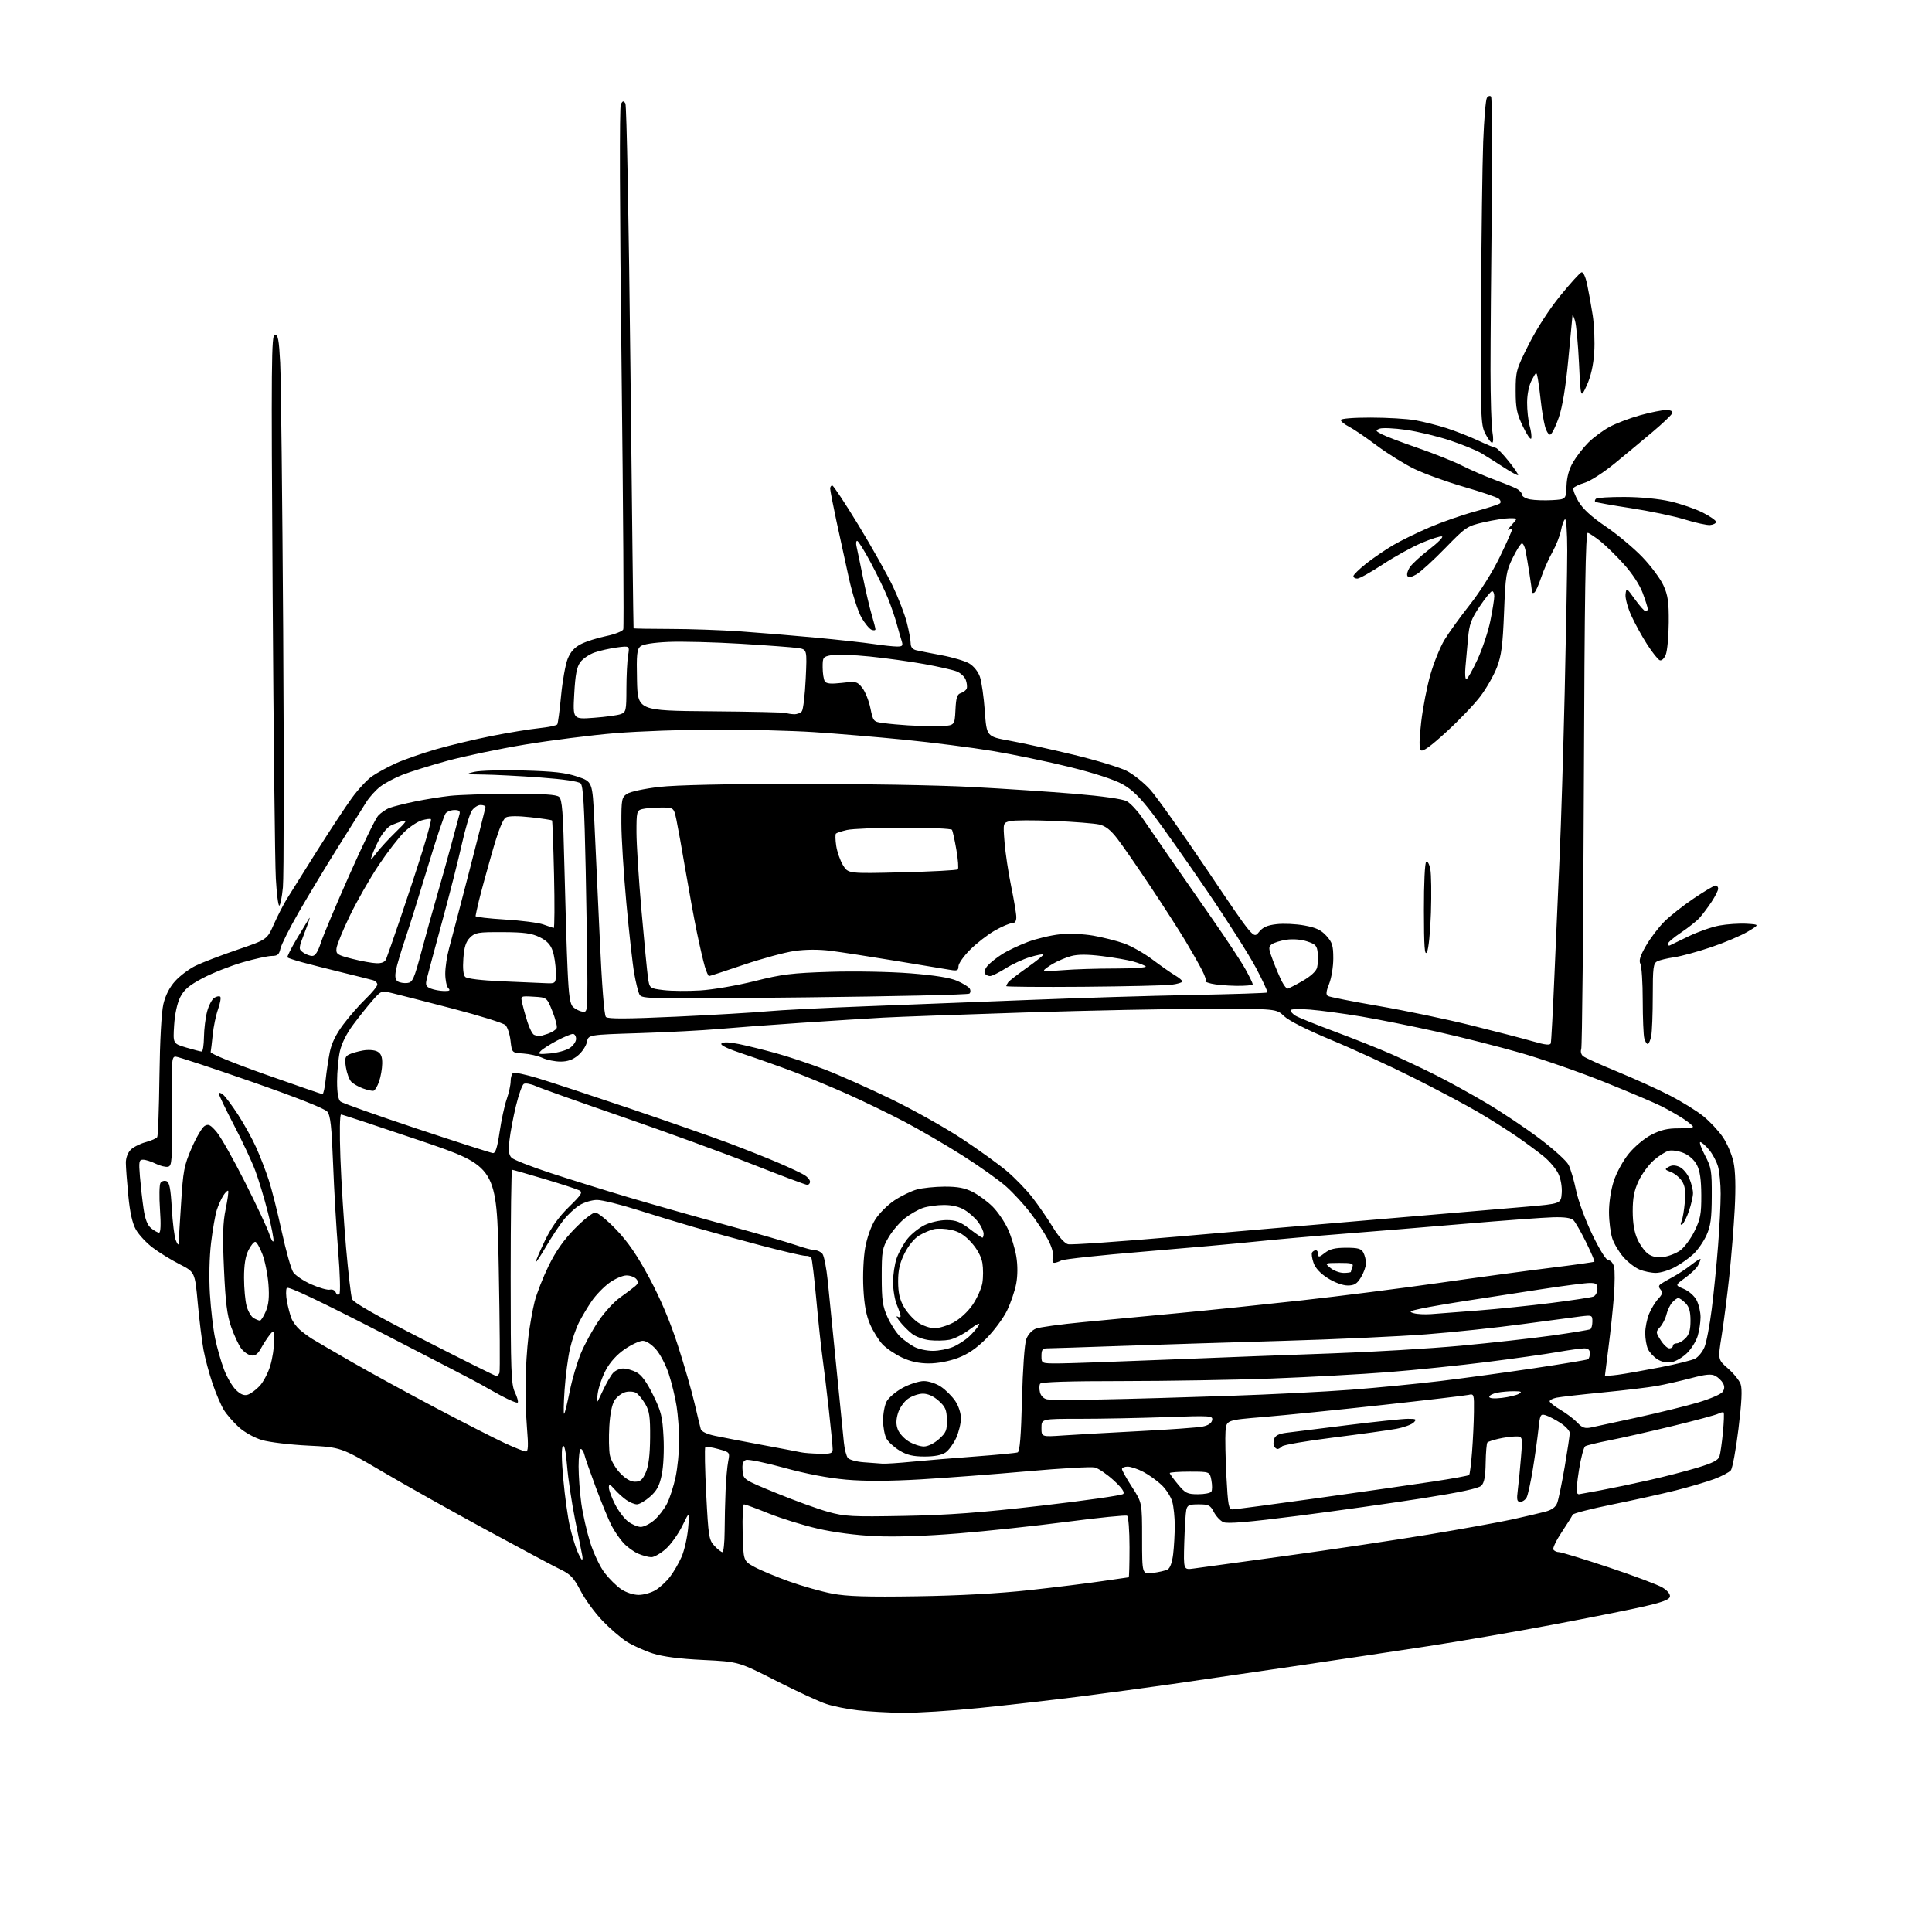 <?xml version="1.0" encoding="UTF-8" standalone="no"?>
<svg 
  version="1.1" 
  xmlns="http://www.w3.org/2000/svg" 
  xmlns:xlink="http://www.w3.org/1999/xlink" 
  xmlns:svg="http://www.w3.org/2000/svg"
  xmlns:rdf="http://www.w3.org/1999/02/22-rdf-syntax-ns#"
  xmlns:cc="http://creativecommons.org/ns#"
  xmlns:dc="http://purl.org/dc/elements/1.1/"
  viewBox="0 0 768 768"
  width="768"
  height="768"
>
<style>svg {background-color: white; }</style>"
<path stroke="none" fill="black" fill-rule="evenodd" d="M358.75,680.87C353.11,680.80 345.13,680.35 341.02,679.87C336.91,679.40 331.28,678.28 328.52,677.38C325.76,676.49 316.76,672.33 308.53,668.15C293.56,660.54 293.56,660.54 279.53,659.86C270.09,659.41 263.54,658.56 259.50,657.27C256.20,656.22 251.55,654.12 249.16,652.61C246.78,651.10 242.39,647.31 239.40,644.18C236.41,641.06 232.53,635.73 230.78,632.35C228.15,627.29 226.77,625.80 223.04,624.01C220.54,622.81 207.25,615.72 193.50,608.25C179.75,600.79 161.07,590.32 152.00,584.98C135.50,575.29 135.50,575.29 122.45,574.65C115.28,574.30 107.04,573.31 104.14,572.45C101.13,571.56 97.20,569.37 94.96,567.35C92.81,565.40 90.12,562.31 88.99,560.48C87.86,558.65 85.84,553.93 84.49,549.98C83.15,546.03 81.54,540.04 80.91,536.65C80.28,533.27 79.25,524.91 78.62,518.08C77.49,505.66 77.49,505.66 71.34,502.52C67.96,500.80 63.16,497.84 60.67,495.94C58.17,494.05 55.20,490.85 54.05,488.83C52.62,486.32 51.66,482.06 51.01,475.33C50.48,469.92 50.04,464.04 50.03,462.25C50.01,460.33 50.80,458.20 51.95,457.05C53.02,455.98 55.70,454.62 57.91,454.03C60.11,453.43 62.18,452.52 62.50,452.00C62.82,451.48 63.22,440.58 63.38,427.78C63.57,413.59 64.18,402.40 64.95,399.13C65.78,395.63 67.40,392.45 69.64,389.98C71.52,387.90 75.18,385.15 77.78,383.88C80.38,382.62 87.82,379.76 94.33,377.54C106.16,373.50 106.16,373.50 108.83,367.49C110.30,364.18 112.60,359.68 113.94,357.49C115.29,355.29 120.64,346.75 125.85,338.50C131.05,330.25 137.35,320.69 139.85,317.25C142.34,313.82 145.98,309.90 147.94,308.55C149.90,307.20 154.12,304.90 157.32,303.44C160.52,301.99 167.72,299.47 173.32,297.85C178.92,296.24 188.90,293.85 195.50,292.55C202.10,291.24 210.54,289.86 214.26,289.47C217.98,289.08 221.26,288.40 221.53,287.95C221.81,287.50 222.49,282.36 223.04,276.52C223.60,270.69 224.77,264.12 225.65,261.92C226.77,259.12 228.36,257.35 230.93,256.04C232.95,255.00 237.45,253.57 240.92,252.86C244.39,252.14 247.47,250.93 247.76,250.18C248.05,249.42 247.74,202.51 247.08,145.93C246.33,82.41 246.22,42.43 246.79,41.40C247.56,40.03 247.88,39.98 248.60,41.12C249.09,41.88 249.98,89.07 250.60,146.00C251.21,202.93 251.77,249.61 251.85,249.75C251.93,249.89 258.41,250.00 266.25,250.01C274.09,250.01 286.80,250.46 294.50,251.00C302.20,251.54 315.70,252.66 324.50,253.49C333.30,254.32 343.55,255.45 347.27,256.00C350.99,256.55 355.18,257.00 356.59,257.00C358.78,257.00 359.03,256.68 358.42,254.75C358.02,253.51 357.14,250.47 356.47,248.00C355.80,245.53 354.26,241.03 353.05,238.00C351.84,234.97 348.76,228.56 346.19,223.75C343.63,218.94 341.17,215.00 340.74,215.00C340.31,215.00 340.20,216.01 340.49,217.25C340.78,218.49 341.92,223.97 343.02,229.43C344.12,234.89 345.70,241.61 346.51,244.36C347.33,247.11 348.00,249.72 348.00,250.15C348.00,250.58 347.31,250.67 346.47,250.35C345.63,250.03 343.84,247.87 342.48,245.55C341.12,243.23 338.86,236.20 337.47,229.92C336.07,223.64 333.82,213.32 332.47,207.00C331.12,200.68 330.01,194.94 330.01,194.25C330.00,193.56 330.38,193.00 330.84,193.00C331.30,193.00 336.01,200.12 341.30,208.82C346.59,217.52 352.73,228.44 354.93,233.07C357.14,237.71 359.63,244.18 360.47,247.46C361.31,250.74 362.00,254.44 362.00,255.69C362.00,257.22 362.73,258.13 364.25,258.49C365.49,258.78 370.04,259.67 374.36,260.48C378.69,261.29 383.59,262.75 385.26,263.72C387.05,264.77 388.80,266.95 389.53,269.05C390.20,271.00 391.08,277.14 391.48,282.69C392.20,292.78 392.20,292.78 401.35,294.44C406.38,295.35 417.79,297.86 426.71,300.01C435.62,302.16 445.12,305.04 447.82,306.41C450.51,307.77 454.78,311.18 457.29,313.98C459.81,316.78 470.06,331.25 480.07,346.13C498.27,373.19 498.27,373.19 500.39,370.57C501.98,368.58 503.72,367.80 507.50,367.37C510.25,367.05 515.20,367.28 518.50,367.89C523.10,368.72 525.14,369.68 527.25,372.00C529.60,374.60 530.00,375.89 530.00,381.00C530.00,384.28 529.26,388.81 528.35,391.08C527.13,394.13 527.01,395.39 527.87,395.92C528.51,396.31 537.58,398.11 548.02,399.90C558.46,401.69 574.99,405.14 584.75,407.57C594.51,409.99 605.56,412.86 609.30,413.94C614.32,415.39 616.19,415.59 616.46,414.70C616.66,414.04 617.31,401.80 617.92,387.50C618.52,373.20 619.45,351.82 619.99,340.00C620.53,328.18 621.43,298.98 621.99,275.12C622.54,251.27 623.00,225.93 623.00,218.82C623.00,211.55 622.61,206.12 622.11,206.43C621.63,206.73 620.92,208.67 620.54,210.74C620.16,212.81 618.61,216.75 617.08,219.50C615.55,222.25 613.52,226.86 612.57,229.74C611.62,232.62 610.43,235.23 609.92,235.55C609.42,235.86 609.00,235.75 608.99,235.31C608.99,234.86 608.53,231.57 607.97,228.00C607.42,224.43 606.71,220.26 606.40,218.75C606.09,217.24 605.46,216.00 604.99,216.00C604.53,216.00 602.88,218.59 601.33,221.75C598.71,227.09 598.46,228.64 597.88,243.50C597.37,256.52 596.84,260.57 595.06,265.24C593.85,268.40 590.91,273.58 588.52,276.74C586.14,279.91 580.06,286.27 575.02,290.88C568.64,296.73 565.55,298.95 564.82,298.22C564.09,297.49 564.13,294.08 564.96,286.94C565.61,281.32 567.26,272.84 568.62,268.11C569.99,263.37 572.49,257.20 574.18,254.39C575.87,251.58 580.42,245.28 584.28,240.39C588.38,235.20 593.32,227.34 596.14,221.50C598.80,216.00 600.98,211.14 600.99,210.69C600.99,210.25 600.44,210.21 599.75,210.60C599.06,211.00 599.59,210.12 600.92,208.66C603.35,206.00 603.35,206.00 600.12,206.00C598.35,206.00 593.76,206.71 589.94,207.58C583.19,209.12 582.72,209.43 574.55,217.83C569.92,222.60 564.78,227.29 563.13,228.27C561.15,229.44 559.92,229.67 559.48,228.97C559.12,228.39 559.53,226.84 560.38,225.54C561.24,224.23 564.73,221.02 568.14,218.39C571.56,215.76 573.85,213.45 573.23,213.24C572.62,213.04 569.01,214.18 565.20,215.78C561.40,217.38 554.42,221.23 549.69,224.34C544.97,227.45 540.41,230.00 539.55,230.00C538.70,230.00 538.00,229.56 538.00,229.02C538.00,228.49 540.30,226.23 543.11,224.00C545.93,221.78 550.76,218.48 553.86,216.67C556.96,214.86 563.46,211.68 568.31,209.60C573.15,207.53 581.25,204.70 586.31,203.33C591.36,201.95 595.86,200.49 596.29,200.07C596.73,199.66 596.50,198.83 595.79,198.24C595.08,197.65 588.87,195.54 582.00,193.55C575.12,191.56 566.22,188.34 562.22,186.40C558.21,184.45 551.46,180.25 547.22,177.07C542.97,173.88 538.04,170.53 536.25,169.61C534.46,168.70 533.00,167.51 533.00,166.97C533.00,166.40 537.81,166.00 544.82,166.00C551.32,166.00 559.30,166.47 562.57,167.05C565.83,167.63 571.42,169.04 575.00,170.19C578.58,171.34 584.24,173.57 587.60,175.14C590.95,176.71 594.10,178.02 594.60,178.05C595.09,178.08 597.38,180.44 599.68,183.29C601.97,186.15 603.68,188.66 603.47,188.87C603.26,189.08 600.70,187.70 597.79,185.80C594.88,183.90 590.91,181.40 588.97,180.23C587.03,179.06 581.40,176.76 576.47,175.11C571.54,173.46 563.64,171.56 558.93,170.88C554.21,170.20 549.49,169.99 548.43,170.40C546.66,171.09 546.73,171.28 549.29,172.63C550.82,173.44 557.28,175.90 563.65,178.09C570.02,180.29 577.98,183.48 581.35,185.18C584.72,186.88 590.40,189.35 593.99,190.66C597.57,191.98 601.51,193.57 602.75,194.20C603.99,194.82 605.00,195.92 605.00,196.62C605.00,197.33 606.46,198.18 608.25,198.52C610.04,198.85 613.98,198.98 617.00,198.81C622.50,198.50 622.50,198.50 622.71,193.16C622.85,189.59 623.72,186.44 625.36,183.66C626.71,181.37 629.43,177.88 631.42,175.90C633.41,173.92 637.17,171.14 639.77,169.72C642.38,168.30 647.87,166.21 651.98,165.07C656.10,163.93 660.74,163.00 662.31,163.00C664.12,163.00 665.02,163.45 664.76,164.23C664.53,164.90 661.01,168.27 656.92,171.71C652.84,175.15 646.00,180.83 641.73,184.33C637.45,187.83 632.18,191.23 630.02,191.88C627.85,192.52 625.82,193.49 625.49,194.01C625.17,194.54 626.04,196.92 627.43,199.29C629.18,202.28 632.53,205.36 638.28,209.27C642.86,212.38 649.41,217.84 652.84,221.41C656.26,224.98 660.05,230.06 661.24,232.70C663.04,236.65 663.41,239.26 663.35,247.50C663.31,253.00 662.78,258.73 662.17,260.23C661.54,261.80 660.52,262.75 659.78,262.46C659.08,262.19 656.84,259.38 654.81,256.23C652.77,253.08 649.93,247.92 648.49,244.76C647.05,241.61 646.01,237.78 646.18,236.26C646.50,233.54 646.55,233.57 649.92,238.25C651.80,240.86 653.71,243.00 654.17,243.00C654.63,243.00 655.00,242.57 655.00,242.04C655.00,241.51 654.09,238.65 652.99,235.69C651.77,232.43 648.80,227.91 645.46,224.22C642.43,220.87 638.24,216.77 636.16,215.12C634.07,213.47 631.83,211.98 631.18,211.81C630.27,211.57 629.90,235.42 629.60,313.50C629.38,369.60 628.92,416.22 628.56,417.09C628.20,417.96 628.53,419.20 629.29,419.83C630.05,420.46 636.26,423.27 643.09,426.07C649.91,428.88 659.33,433.15 664.00,435.57C668.67,437.99 674.59,441.66 677.13,443.73C679.68,445.80 683.16,449.52 684.85,452.00C686.55,454.48 688.46,458.96 689.10,461.97C689.87,465.58 690.03,471.84 689.58,480.47C689.20,487.63 688.22,499.80 687.40,507.50C686.57,515.20 685.21,525.77 684.38,530.99C682.87,540.48 682.87,540.48 686.90,543.99C689.12,545.92 691.38,548.71 691.92,550.19C692.62,552.09 692.37,557.32 691.07,567.95C690.06,576.24 688.69,583.67 688.03,584.47C687.36,585.27 684.40,586.83 681.44,587.94C678.48,589.04 671.66,591.06 666.28,592.42C660.90,593.78 649.52,596.30 641.00,598.03C632.48,599.76 625.35,601.59 625.16,602.11C624.97,602.62 623.03,605.73 620.84,609.00C618.65,612.28 617.14,615.42 617.49,615.98C617.83,616.54 618.84,617.00 619.72,617.00C620.60,617.00 629.49,619.72 639.47,623.04C649.45,626.37 659.08,629.98 660.87,631.07C662.84,632.26 664.01,633.71 663.82,634.70C663.58,635.90 660.71,636.97 653.00,638.70C647.23,640.01 630.80,643.28 616.50,645.97C602.20,648.67 580.15,652.46 567.50,654.40C554.85,656.34 530.77,659.95 514.00,662.42C497.23,664.89 475.62,668.05 466.00,669.43C456.38,670.81 439.73,673.06 429.00,674.43C418.27,675.79 400.39,677.83 389.25,678.95C378.11,680.08 364.39,680.94 358.75,680.87zM364.50,634.55C381.38,634.29 397.07,633.43 409.23,632.10C419.54,630.97 432.55,629.36 438.16,628.52C443.77,627.69 448.50,627.00 448.68,627.00C448.85,627.00 449.00,621.63 449.00,615.06C449.00,608.49 448.57,602.85 448.05,602.53C447.53,602.21 436.85,603.28 424.30,604.92C411.76,606.55 392.27,608.64 381.00,609.55C367.91,610.62 355.98,611.01 348.00,610.65C340.27,610.29 331.50,609.14 325.00,607.64C319.23,606.31 310.48,603.59 305.56,601.61C300.64,599.62 296.23,598.00 295.77,598.00C295.31,598.00 295.06,603.05 295.22,609.23C295.50,620.47 295.50,620.47 299.83,622.85C302.21,624.16 308.45,626.77 313.70,628.65C318.95,630.52 326.68,632.71 330.87,633.50C336.69,634.60 344.67,634.85 364.50,634.55zM253.90,634.00C255.88,633.99 258.91,633.13 260.63,632.08C262.36,631.03 264.93,628.64 266.35,626.78C267.78,624.92 269.83,621.38 270.92,618.91C272.01,616.45 273.19,611.30 273.54,607.47C274.18,600.50 274.18,600.50 271.25,606.51C269.63,609.81 266.65,613.98 264.62,615.76C262.59,617.54 260.03,619.00 258.93,619.00C257.83,619.00 255.49,618.38 253.72,617.62C251.95,616.87 249.30,614.95 247.84,613.37C246.38,611.79 244.24,608.67 243.09,606.44C241.93,604.20 239.16,597.45 236.91,591.44C234.67,585.42 232.59,579.49 232.30,578.25C232.01,577.01 231.37,576.00 230.88,576.00C230.40,576.00 230.00,579.12 230.00,582.93C230.00,586.74 230.49,593.36 231.08,597.64C231.68,601.92 233.27,608.91 234.61,613.17C235.96,617.44 238.53,622.85 240.32,625.20C242.12,627.55 245.09,630.49 246.94,631.74C248.89,633.05 251.81,634.00 253.90,634.00zM458.25,625.27C460.59,624.97 463.22,624.36 464.11,623.91C465.13,623.38 465.94,621.15 466.35,617.79C466.70,614.88 466.98,609.80 466.99,606.50C466.99,603.20 466.55,598.91 466.00,596.96C465.46,595.01 463.55,592.01 461.76,590.31C459.97,588.60 456.71,586.26 454.51,585.10C452.32,583.95 449.51,583.00 448.26,583.00C447.02,583.00 446.00,583.43 446.00,583.97C446.00,584.50 447.80,587.72 450.00,591.12C454.00,597.31 454.00,597.31 454.00,611.56C454.00,625.81 454.00,625.81 458.25,625.27zM474.47,623.51C476.69,623.21 493.12,620.96 511.00,618.50C528.88,616.05 554.40,612.23 567.72,610.03C581.04,607.82 596.12,605.09 601.22,603.97C606.32,602.84 612.21,601.46 614.29,600.91C616.88,600.22 618.39,599.12 619.02,597.44C619.53,596.09 620.86,589.65 621.98,583.13C623.09,576.61 624.00,570.55 624.00,569.65C624.00,568.76 622.31,566.94 620.25,565.61C618.19,564.28 615.53,562.91 614.35,562.56C612.36,561.98 612.16,562.38 611.54,568.22C611.17,571.67 610.18,578.77 609.33,584.00C608.48,589.23 607.37,594.29 606.86,595.25C606.35,596.21 605.21,597.00 604.34,597.00C603.02,597.00 602.85,596.18 603.35,592.25C603.68,589.64 604.26,583.79 604.62,579.25C605.29,571.00 605.29,571.00 602.39,571.02C600.80,571.04 597.78,571.45 595.67,571.94C593.56,572.43 591.58,573.08 591.27,573.40C590.95,573.72 590.64,577.35 590.57,581.47C590.49,586.88 590.02,589.41 588.86,590.57C587.76,591.66 580.44,593.23 565.38,595.60C553.35,597.49 531.12,600.62 516.00,602.56C496.13,605.10 487.89,605.80 486.30,605.08C485.09,604.54 483.39,602.72 482.52,601.04C481.13,598.34 480.45,598.00 476.49,598.00C472.68,598.00 471.97,598.32 471.56,600.25C471.30,601.49 470.94,607.35 470.76,613.28C470.45,624.06 470.45,624.06 474.47,623.51zM231.36,620.00C231.61,620.00 231.65,619.21 231.44,618.25C231.24,617.29 229.95,610.88 228.59,604.00C227.23,597.12 225.80,587.54 225.42,582.69C224.97,577.10 224.37,574.23 223.76,574.84C223.15,575.45 223.21,580.28 223.93,588.10C224.55,594.87 225.71,603.24 226.51,606.70C227.31,610.16 228.63,614.57 229.43,616.49C230.24,618.42 231.10,620.00 231.36,620.00zM287.17,617.00C287.63,617.00 288.02,613.29 288.05,608.75C288.07,604.21 288.24,596.90 288.43,592.50C288.61,588.10 289.08,582.88 289.47,580.90C290.16,577.31 290.16,577.30 285.55,576.02C283.02,575.31 280.68,574.98 280.37,575.30C280.06,575.61 280.22,584.00 280.73,593.94C281.60,610.86 281.81,612.16 284.00,614.50C285.29,615.88 286.72,617.00 287.17,617.00zM254.67,606.97C255.87,606.99 258.25,605.82 259.97,604.37C261.68,602.93 264.00,599.96 265.12,597.77C266.24,595.58 267.78,590.80 268.56,587.14C269.33,583.49 269.97,577.12 269.98,573.00C269.98,568.88 269.52,562.58 268.96,559.00C268.40,555.42 267.00,549.65 265.85,546.16C264.71,542.67 262.43,538.28 260.78,536.41C259.02,534.40 256.86,533.00 255.51,533.00C254.25,533.00 251.03,534.50 248.36,536.32C245.25,538.45 242.55,541.42 240.85,544.57C239.40,547.28 237.93,551.52 237.59,554.00C236.98,558.50 236.98,558.50 239.53,553.04C240.93,550.03 242.80,546.77 243.69,545.79C244.58,544.80 246.39,544.00 247.70,544.00C249.02,544.00 251.40,544.67 252.99,545.50C254.99,546.53 257.04,549.32 259.58,554.47C262.83,561.03 263.33,563.07 263.76,571.22C264.04,576.54 263.74,582.93 263.06,586.20C262.14,590.65 261.12,592.57 258.40,594.95C256.49,596.63 254.15,598.00 253.19,598.00C252.23,598.00 250.34,597.22 248.98,596.27C247.62,595.32 245.51,593.41 244.29,592.02C242.42,589.90 242.06,589.79 242.03,591.28C242.01,592.26 243.11,595.25 244.46,597.92C245.81,600.59 248.18,603.71 249.71,604.86C251.24,606.00 253.48,606.95 254.67,606.97zM359.50,602.59C377.29,602.25 389.63,601.33 414.00,598.52C431.32,596.53 445.95,594.43 446.50,593.87C447.17,593.17 445.92,591.40 442.65,588.41C439.98,585.98 436.63,583.69 435.22,583.34C433.80,582.98 421.81,583.66 408.57,584.84C395.33,586.02 376.18,587.47 366.00,588.07C353.61,588.79 343.83,588.83 336.39,588.18C329.23,587.55 320.46,585.88 311.72,583.47C304.26,581.41 297.41,580.01 296.51,580.36C295.33,580.81 294.96,581.97 295.19,584.57C295.50,588.16 295.50,588.16 308.64,593.54C315.87,596.50 325.09,599.85 329.14,600.97C335.83,602.83 338.59,602.98 359.50,602.59zM489.97,600.00C490.94,600.00 506.31,597.96 524.12,595.47C541.93,592.98 562.58,590.02 570.00,588.89C577.42,587.76 583.72,586.61 584.00,586.33C584.27,586.06 584.80,581.93 585.16,577.17C585.53,572.40 585.87,565.23 585.91,561.23C586.00,554.19 585.93,553.98 583.75,554.49C582.51,554.77 567.07,556.59 549.43,558.52C531.79,560.45 510.64,562.59 502.43,563.27C487.50,564.50 487.50,564.50 487.16,569.00C486.98,571.48 487.13,579.46 487.51,586.75C488.13,598.49 488.41,600.00 489.97,600.00zM476.19,593.98C478.77,593.99 481.18,593.52 481.54,592.94C481.90,592.35 481.91,590.32 481.55,588.44C480.91,585.00 480.91,585.00 472.95,585.00C468.58,585.00 465.00,585.26 465.00,585.57C465.00,585.88 466.46,587.90 468.25,590.05C471.18,593.58 471.96,593.97 476.19,593.98zM627.56,594.00C627.68,594.00 631.54,593.30 636.14,592.44C640.74,591.58 649.45,589.76 655.50,588.39C661.55,587.03 670.18,584.80 674.69,583.44C680.80,581.60 683.04,580.45 683.52,578.93C683.88,577.80 684.49,573.52 684.89,569.41C685.28,565.30 685.41,561.74 685.17,561.50C684.93,561.26 683.99,561.47 683.07,561.96C682.15,562.46 674.00,564.66 664.95,566.86C655.90,569.06 644.62,571.62 639.88,572.54C635.14,573.47 630.77,574.53 630.16,574.90C629.56,575.27 628.44,579.49 627.68,584.26C626.91,589.04 626.52,593.19 626.81,593.48C627.10,593.76 627.43,594.00 627.56,594.00zM252.42,589.00C254.56,589.00 255.43,588.25 256.73,585.25C257.84,582.67 258.37,578.38 258.43,571.50C258.49,563.21 258.16,560.92 256.50,558.11C255.40,556.24 253.78,554.26 252.90,553.71C252.03,553.16 250.12,553.00 248.67,553.37C247.21,553.73 245.27,555.19 244.34,556.60C243.27,558.24 242.50,562.01 242.21,567.01C241.96,571.33 242.05,576.45 242.42,578.40C242.78,580.36 244.57,583.52 246.41,585.47C248.61,587.81 250.64,589.00 252.42,589.00zM350.71,581.82C351.93,581.92 357.33,581.57 362.71,581.04C368.10,580.52 379.44,579.58 387.91,578.95C396.39,578.32 403.87,577.60 404.53,577.35C405.39,577.02 405.88,571.00 406.26,556.19C406.56,544.18 407.28,534.18 407.96,532.34C408.65,530.47 410.22,528.76 411.81,528.15C413.29,527.57 421.70,526.42 430.50,525.58C439.30,524.74 456.40,523.12 468.50,521.98C480.60,520.84 502.62,518.56 517.44,516.92C532.25,515.28 556.78,512.16 571.94,510.00C587.10,507.83 607.14,505.12 616.48,503.97C625.82,502.82 633.61,501.72 633.79,501.54C633.98,501.36 632.50,497.90 630.51,493.85C628.52,489.81 626.27,485.87 625.51,485.10C624.56,484.14 622.03,483.76 617.32,483.89C613.57,483.99 597.67,485.16 582.00,486.50C566.33,487.84 544.50,489.64 533.50,490.49C522.50,491.34 507.20,492.70 499.50,493.51C491.80,494.32 471.59,496.13 454.60,497.54C437.60,498.94 422.89,500.52 421.91,501.05C420.93,501.57 419.64,502.00 419.05,502.00C418.42,502.00 418.20,501.05 418.53,499.74C418.88,498.33 418.13,495.65 416.51,492.61C415.09,489.94 411.93,485.16 409.50,482.00C407.07,478.84 402.82,474.22 400.05,471.74C397.28,469.25 389.51,463.71 382.78,459.44C376.04,455.16 365.58,449.07 359.52,445.89C353.46,442.71 343.32,437.80 337.00,434.97C330.68,432.15 321.00,428.13 315.50,426.05C310.00,423.97 301.07,420.81 295.66,419.02C289.23,416.90 286.16,415.44 286.80,414.80C287.45,414.15 289.81,414.22 293.64,415.00C296.86,415.65 303.55,417.30 308.50,418.67C313.45,420.03 322.23,422.97 328.00,425.19C333.77,427.41 345.70,432.73 354.50,437.02C363.30,441.30 375.90,448.38 382.50,452.74C389.10,457.10 397.11,462.89 400.30,465.59C403.48,468.29 408.02,472.98 410.37,476.00C412.72,479.02 416.37,484.32 418.48,487.77C420.82,491.61 423.18,494.26 424.56,494.60C425.80,494.91 445.41,493.54 468.15,491.56C490.89,489.57 528.17,486.37 551.00,484.44C573.83,482.51 598.80,480.38 606.50,479.71C620.50,478.50 620.50,478.50 620.81,474.27C620.99,471.80 620.43,468.59 619.46,466.56C618.56,464.65 615.94,461.57 613.66,459.70C611.37,457.84 606.58,454.29 603.00,451.82C599.42,449.35 592.50,444.97 587.61,442.10C582.72,439.22 571.08,433.05 561.75,428.37C552.41,423.70 537.74,416.95 529.14,413.38C519.52,409.37 512.33,405.74 510.45,403.94C507.40,401.00 507.40,401.00 480.45,401.01C465.63,401.01 432.80,401.67 407.50,402.47C382.20,403.28 356.77,404.20 351.00,404.52C345.23,404.84 330.60,405.77 318.50,406.58C306.40,407.40 291.55,408.51 285.50,409.05C279.45,409.59 265.36,410.33 254.19,410.68C233.89,411.32 233.89,411.32 233.31,414.18C233.00,415.75 231.42,418.16 229.79,419.52C227.73,421.26 225.65,422.00 222.82,422.00C220.61,422.00 217.38,421.34 215.65,420.54C213.92,419.74 210.47,418.95 208.00,418.79C203.50,418.50 203.50,418.50 202.95,413.74C202.65,411.12 201.74,408.31 200.93,407.50C200.12,406.69 190.69,403.74 179.98,400.95C169.26,398.16 158.49,395.40 156.03,394.81C151.59,393.75 151.54,393.77 148.15,397.62C146.27,399.75 142.81,404.09 140.45,407.25C137.73,410.89 135.77,414.84 135.08,418.05C134.49,420.82 134.00,426.17 134.00,429.93C134.00,434.44 134.46,437.13 135.35,437.88C136.09,438.49 149.71,443.33 165.60,448.62C181.50,453.91 195.14,458.29 195.92,458.37C196.97,458.46 197.68,456.23 198.60,449.98C199.29,445.29 200.55,439.44 201.41,436.98C202.27,434.52 202.98,431.29 202.99,429.81C202.99,428.33 203.44,426.85 203.97,426.52C204.50,426.19 208.89,427.11 213.72,428.57C218.55,430.03 234.88,435.41 250.00,440.52C265.12,445.64 282.90,451.85 289.50,454.32C296.10,456.80 305.15,460.39 309.60,462.31C314.06,464.23 318.67,466.40 319.85,467.14C321.03,467.88 322.00,469.05 322.00,469.74C322.00,470.43 321.50,471.00 320.90,471.00C320.29,471.00 310.50,467.33 299.15,462.85C287.79,458.37 264.55,449.89 247.50,444.01C230.45,438.12 214.90,432.60 212.95,431.72C210.99,430.85 208.86,430.47 208.21,430.87C207.56,431.27 206.17,435.18 205.11,439.55C204.05,443.92 202.89,450.03 202.54,453.12C202.04,457.41 202.24,459.10 203.36,460.22C204.17,461.03 211.06,463.74 218.67,466.24C226.28,468.74 240.15,473.07 249.50,475.85C258.85,478.63 276.40,483.61 288.50,486.91C300.60,490.21 313.16,493.83 316.41,494.96C319.66,496.08 323.09,497.00 324.03,497.00C324.98,497.00 326.28,497.64 326.93,498.41C327.57,499.19 328.52,504.03 329.04,509.16C329.56,514.30 331.10,529.75 332.47,543.50C333.84,557.25 335.18,570.69 335.45,573.36C335.71,576.03 336.43,578.82 337.05,579.56C337.66,580.30 340.49,581.07 343.33,581.27C346.17,581.47 349.50,581.71 350.71,581.82zM367.53,578.99C362.97,578.99 360.55,578.41 357.61,576.64C355.47,575.34 353.12,573.21 352.40,571.89C351.67,570.58 351.05,567.34 351.04,564.70C351.02,562.06 351.64,558.66 352.42,557.15C353.20,555.64 356.08,553.19 358.81,551.70C361.54,550.22 365.33,549.00 367.24,549.00C369.19,549.00 372.18,549.99 374.08,551.27C375.93,552.52 378.48,555.07 379.73,556.92C381.07,558.91 381.99,561.78 381.98,563.90C381.97,565.88 381.11,569.35 380.09,571.62C379.06,573.88 377.17,576.47 375.89,577.37C374.35,578.44 371.49,579.00 367.53,578.99zM325.75,577.88C330.29,577.98 331.00,577.74 331.00,576.10C331.00,575.05 330.32,568.02 329.48,560.47C328.64,552.93 327.51,543.62 326.97,539.79C326.43,535.96 325.32,525.64 324.52,516.86C323.71,508.08 322.81,500.50 322.51,500.01C322.21,499.52 321.18,499.17 320.23,499.22C319.28,499.27 311.30,497.41 302.50,495.09C293.70,492.77 281.77,489.51 276.00,487.84C270.23,486.17 259.97,483.05 253.20,480.90C246.44,478.76 239.29,477.00 237.32,477.00C235.35,477.00 232.24,477.93 230.41,479.06C228.57,480.19 225.70,482.85 224.03,484.97C222.35,487.08 219.18,491.89 216.99,495.64C214.80,499.40 213.00,502.07 213.00,501.59C213.00,501.11 214.64,497.29 216.65,493.10C219.16,487.89 222.14,483.71 226.15,479.78C231.19,474.85 231.75,473.94 230.24,473.17C229.28,472.68 223.01,470.64 216.31,468.64C209.61,466.64 203.87,465.00 203.56,465.00C203.25,465.00 203.00,484.11 203.00,507.47C203.00,545.16 203.19,550.33 204.68,553.45C205.60,555.39 206.11,557.22 205.81,557.52C205.51,557.83 202.61,556.65 199.38,554.91C196.15,553.18 192.58,551.18 191.45,550.49C190.33,549.79 172.60,540.58 152.07,530.02C126.62,516.94 114.50,511.19 114.01,511.99C113.61,512.63 113.64,515.03 114.07,517.33C114.50,519.62 115.29,522.62 115.82,524.00C116.35,525.38 117.85,527.43 119.14,528.57C120.44,529.70 122.69,531.37 124.15,532.27C125.61,533.18 132.81,537.37 140.15,541.59C147.49,545.81 162.50,554.01 173.50,559.81C184.50,565.61 196.73,571.85 200.68,573.68C204.64,575.51 208.41,577.00 209.06,577.00C209.96,577.00 210.07,574.68 209.49,567.75C209.07,562.66 208.81,554.23 208.90,549.00C209.00,543.77 209.51,535.88 210.04,531.45C210.57,527.02 211.69,520.72 212.51,517.45C213.34,514.18 215.86,507.75 218.10,503.17C220.94,497.37 224.10,492.88 228.47,488.42C231.93,484.89 235.60,482.00 236.62,482.00C237.64,482.00 241.41,485.07 244.99,488.82C249.70,493.76 253.34,499.08 258.16,508.07C262.57,516.30 266.38,525.31 269.43,534.73C271.96,542.56 274.95,552.91 276.07,557.73C277.19,562.55 278.32,567.22 278.57,568.09C278.86,569.08 281.02,570.11 284.27,570.78C287.15,571.39 295.57,573.01 303.00,574.39C310.43,575.77 317.40,577.09 318.50,577.33C319.60,577.57 322.86,577.82 325.75,577.88zM507.86,576.00C507.45,576.00 506.84,575.55 506.49,574.99C506.15,574.44 506.15,573.11 506.49,572.04C506.92,570.67 508.32,569.95 511.30,569.56C513.61,569.26 524.58,567.89 535.68,566.51C546.79,565.13 557.57,564.00 559.65,564.00C563.00,564.00 563.26,564.17 561.94,565.49C561.11,566.31 557.98,567.44 554.97,568.00C551.96,568.55 540.78,570.10 530.12,571.44C519.46,572.77 510.25,574.35 509.67,574.93C509.08,575.52 508.27,576.00 507.86,576.00zM367.23,575.00C368.85,575.00 371.31,573.80 373.23,572.08C376.10,569.52 376.49,568.58 376.40,564.41C376.32,560.40 375.80,559.21 373.13,556.83C371.11,555.02 368.86,554.00 366.89,554.00C365.19,554.00 362.51,554.92 360.93,556.05C359.32,557.20 357.57,559.73 356.95,561.80C356.17,564.42 356.15,566.30 356.90,568.25C357.48,569.76 359.42,571.90 361.23,573.00C363.03,574.09 365.73,574.99 367.23,575.00zM422.75,570.61C427.56,570.28 441.18,569.51 453.00,568.90C464.82,568.29 476.07,567.48 477.99,567.10C480.28,566.65 481.61,565.76 481.85,564.54C482.19,562.76 481.41,562.70 463.35,563.34C452.98,563.70 437.64,564.00 429.25,564.00C414.00,564.00 414.00,564.00 414.00,567.61C414.00,571.21 414.00,571.21 422.75,570.61zM632.46,567.44C634.13,567.10 642.51,565.28 651.08,563.41C659.65,561.53 670.45,558.87 675.08,557.49C679.71,556.11 684.05,554.25 684.71,553.35C685.55,552.23 685.62,551.15 684.94,549.88C684.40,548.87 683.02,547.55 681.88,546.94C680.28,546.08 678.08,546.29 672.16,547.86C667.95,548.97 661.82,550.36 658.54,550.95C655.27,551.53 645.59,552.69 637.04,553.52C628.49,554.35 620.26,555.29 618.75,555.60C617.24,555.91 616.00,556.55 616.00,557.04C616.00,557.52 617.94,559.05 620.31,560.44C622.68,561.83 625.70,564.12 627.02,565.52C628.94,567.57 630.01,567.95 632.46,567.44zM224.26,562.00C224.55,561.73 225.55,557.67 226.49,553.00C227.42,548.33 229.41,541.57 230.90,537.98C232.39,534.40 235.53,528.64 237.87,525.19C240.21,521.74 244.01,517.57 246.31,515.92C248.62,514.28 251.32,512.25 252.33,511.41C253.78,510.20 253.91,509.59 252.95,508.44C252.29,507.65 250.53,507.00 249.03,507.00C247.53,507.00 244.47,508.32 242.24,509.94C240.00,511.56 236.85,514.82 235.22,517.19C233.60,519.56 231.31,523.40 230.13,525.73C228.95,528.05 227.34,532.78 226.55,536.23C225.76,539.68 224.81,547.00 224.43,552.50C224.05,558.00 223.97,562.27 224.26,562.00zM438.00,556.31C448.73,556.11 471.23,555.47 488.00,554.90C504.77,554.34 526.83,553.23 537.00,552.45C547.17,551.67 563.15,550.11 572.50,548.99C581.85,547.86 598.73,545.56 610.00,543.87C621.27,542.18 630.84,540.59 631.25,540.34C631.66,540.09 632.00,539.01 632.00,537.94C632.00,536.59 631.31,536.00 629.75,536.00C628.51,536.00 623.67,536.67 619.00,537.49C614.33,538.31 601.73,540.08 591.00,541.43C580.27,542.78 562.73,544.59 552.00,545.44C541.27,546.28 520.35,547.43 505.50,547.99C490.65,548.54 464.01,548.99 446.31,549.00C424.78,549.00 413.90,549.35 413.46,550.06C413.11,550.64 413.08,552.18 413.41,553.49C413.76,554.90 414.91,556.03 416.25,556.27C417.49,556.50 427.27,556.52 438.00,556.31zM597.01,555.69C599.76,555.36 602.80,554.64 603.76,554.08C605.17,553.25 604.81,553.06 601.88,553.03C599.88,553.01 596.84,553.28 595.12,553.62C593.41,553.97 592.00,554.71 592.00,555.26C592.00,555.89 593.90,556.05 597.01,555.69zM98.40,554.44C99.56,554.11 101.71,552.55 103.20,550.96C104.68,549.38 106.60,545.73 107.45,542.86C108.30,539.99 108.99,535.58 108.97,533.07C108.93,528.59 108.90,528.54 107.22,530.64C106.27,531.82 104.72,534.21 103.76,535.96C102.49,538.27 101.42,539.05 99.86,538.82C98.67,538.64 96.87,537.38 95.85,536.00C94.84,534.62 93.06,530.80 91.90,527.50C90.27,522.82 89.63,517.76 89.04,504.54C88.44,491.33 88.59,486.04 89.70,480.68C90.48,476.89 90.93,473.60 90.70,473.37C90.46,473.13 89.60,473.96 88.79,475.22C87.97,476.47 86.80,479.07 86.18,481.00C85.56,482.93 84.54,488.77 83.91,494.00C83.23,499.71 83.04,507.89 83.45,514.50C83.83,520.55 84.76,528.46 85.52,532.08C86.28,535.70 87.84,541.17 88.98,544.23C90.13,547.29 92.25,550.97 93.69,552.42C95.51,554.24 96.95,554.86 98.40,554.44zM197.28,546.98C197.71,546.99 198.28,546.43 198.54,545.74C198.81,545.05 198.68,526.32 198.26,504.12C197.50,463.75 197.50,463.75 167.00,453.40C150.22,447.71 136.09,443.04 135.59,443.03C135.06,443.01 134.95,450.12 135.32,460.25C135.67,469.74 136.68,485.78 137.56,495.90C138.45,506.01 139.52,515.22 139.94,516.36C140.46,517.78 149.32,522.83 168.60,532.69C183.94,540.54 196.85,546.97 197.28,546.98zM643.25,546.48C646.14,546.09 653.71,544.75 660.07,543.51C666.43,542.28 672.66,540.72 673.90,540.05C675.15,539.38 676.80,537.34 677.56,535.50C678.33,533.67 679.63,526.84 680.45,520.33C681.27,513.82 682.40,502.45 682.97,495.05C683.54,487.65 684.00,478.43 683.99,474.55C683.99,470.67 683.52,465.83 682.96,463.78C682.39,461.74 680.78,458.70 679.37,457.03C677.97,455.36 676.41,454.00 675.90,454.00C675.40,454.00 676.22,456.36 677.74,459.25C680.28,464.08 680.50,465.38 680.45,475.50C680.42,484.37 680.01,487.37 678.36,491.01C677.24,493.50 674.91,496.86 673.19,498.48C671.47,500.11 668.14,502.47 665.79,503.72C663.45,504.97 660.05,506.00 658.23,506.00C656.42,506.00 653.48,505.39 651.70,504.65C649.92,503.91 647.06,501.69 645.34,499.73C643.62,497.77 641.63,494.45 640.93,492.34C640.22,490.23 639.62,485.57 639.60,482.00C639.57,478.19 640.35,473.03 641.48,469.54C642.56,466.19 645.19,461.38 647.47,458.59C649.77,455.77 653.70,452.49 656.50,451.05C660.17,449.16 662.96,448.51 667.23,448.54C670.40,448.55 673.00,448.28 673.00,447.92C673.00,447.56 671.29,446.13 669.20,444.75C667.11,443.37 663.17,441.12 660.45,439.75C657.73,438.38 647.58,434.07 637.89,430.17C628.20,426.27 613.16,421.03 604.45,418.53C595.75,416.03 580.72,412.22 571.05,410.07C561.38,407.91 547.85,405.20 540.99,404.05C534.12,402.90 525.01,401.67 520.75,401.33C516.32,400.97 513.00,401.09 513.00,401.61C513.00,402.11 513.89,403.08 514.98,403.76C516.07,404.44 523.13,407.29 530.67,410.10C538.21,412.91 548.27,416.92 553.03,419.01C557.79,421.11 565.82,424.90 570.87,427.44C575.92,429.97 585.01,434.99 591.06,438.58C597.11,442.17 606.55,448.49 612.04,452.63C617.53,456.77 622.70,461.45 623.52,463.04C624.34,464.62 625.69,469.20 626.52,473.21C627.36,477.29 630.20,485.02 632.97,490.75C636.03,497.09 638.50,501.00 639.44,501.00C640.28,501.00 641.25,502.15 641.61,503.56C641.96,504.97 641.93,510.26 641.55,515.31C641.16,520.37 640.21,529.42 639.42,535.44C638.64,541.45 638.00,546.56 638.00,546.78C638.00,547.00 640.36,546.87 643.25,546.48zM369.21,541.99C365.30,541.98 361.92,541.24 358.50,539.62C355.75,538.32 352.29,535.96 350.80,534.38C349.32,532.79 347.11,529.26 345.90,526.51C344.34,522.98 343.55,518.80 343.21,512.16C342.93,506.83 343.24,499.85 343.94,495.97C344.65,491.95 346.30,487.35 347.94,484.76C349.47,482.35 352.89,478.94 355.55,477.17C358.21,475.41 362.21,473.47 364.44,472.85C366.67,472.23 371.65,471.72 375.50,471.70C380.74,471.69 383.56,472.23 386.72,473.85C389.05,475.04 392.59,477.66 394.60,479.67C396.61,481.68 399.35,485.70 400.67,488.59C402.00,491.49 403.50,496.40 404.00,499.50C404.58,503.04 404.56,507.08 403.95,510.33C403.41,513.17 401.77,517.98 400.30,521.00C398.83,524.02 395.12,529.01 392.06,532.09C388.13,536.02 384.78,538.31 380.71,539.84C377.24,541.14 372.64,542.00 369.21,541.99zM420.75,541.99C424.46,541.98 443.93,541.30 464.00,540.48C484.07,539.67 513.55,538.55 529.50,538.00C545.45,537.45 568.40,536.08 580.50,534.96C592.60,533.84 609.00,532.01 616.95,530.90C624.89,529.78 631.75,528.65 632.20,528.38C632.64,528.11 633.00,526.72 633.00,525.30C633.00,522.81 632.84,522.74 628.25,523.30C625.64,523.62 615.17,525.01 605.00,526.39C594.83,527.77 577.73,529.58 567.00,530.41C556.27,531.25 530.85,532.41 510.50,533.00C490.15,533.59 461.12,534.50 446.00,535.02C430.88,535.55 417.49,535.98 416.25,535.99C414.42,536.00 414.00,536.56 414.00,539.00C414.00,542.00 414.00,542.00 420.75,541.99zM664.47,541.50C662.59,541.83 660.52,541.41 658.83,540.33C657.36,539.39 655.67,537.57 655.08,536.27C654.48,534.97 654.00,532.11 654.00,529.92C654.00,527.73 654.70,524.27 655.55,522.23C656.40,520.19 658.04,517.52 659.19,516.29C660.83,514.55 661.04,513.75 660.13,512.66C659.25,511.60 659.27,511.05 660.24,510.37C660.93,509.88 663.08,508.64 665.00,507.61C666.92,506.59 670.19,504.43 672.25,502.83C674.31,501.22 676.00,500.18 676.00,500.52C676.00,500.86 675.53,502.02 674.95,503.10C674.37,504.18 672.08,506.38 669.86,507.98C665.83,510.90 665.83,510.90 669.35,512.37C671.35,513.21 673.54,515.15 674.43,516.87C675.30,518.54 676.00,521.56 676.00,523.58C676.00,525.61 675.49,528.98 674.86,531.07C674.23,533.17 672.31,536.25 670.58,537.92C668.86,539.59 666.11,541.20 664.47,541.50zM370.78,536.99C373.14,537.00 376.74,536.30 378.78,535.45C380.83,534.59 383.78,532.68 385.34,531.20C386.90,529.71 388.61,527.70 389.14,526.72C389.71,525.66 388.24,526.35 385.53,528.42C383.01,530.35 379.36,532.22 377.41,532.58C375.47,532.95 371.91,533.02 369.51,532.75C367.11,532.48 363.96,531.33 362.52,530.19C361.07,529.05 358.90,526.88 357.71,525.36C356.51,523.84 356.09,522.94 356.77,523.36C357.45,523.78 358.00,523.70 358.00,523.18C358.00,522.67 357.32,520.63 356.50,518.65C355.68,516.68 355.00,512.63 355.00,509.66C355.00,506.68 355.65,502.40 356.45,500.13C357.25,497.86 359.17,494.42 360.70,492.48C362.24,490.54 365.33,488.07 367.57,486.98C369.82,485.88 373.68,485.00 376.24,485.00C379.96,485.00 381.72,485.67 385.43,488.50C387.95,490.43 390.24,492.00 390.51,492.00C390.78,492.00 391.00,491.28 391.00,490.40C391.00,489.53 390.09,487.53 388.98,485.97C387.87,484.42 385.46,482.21 383.61,481.07C381.40,479.70 378.58,479.00 375.28,479.00C372.54,479.00 368.77,479.52 366.90,480.16C365.03,480.79 361.81,482.63 359.74,484.25C357.67,485.87 354.74,489.28 353.24,491.84C350.70,496.16 350.50,497.31 350.50,507.50C350.50,516.87 350.85,519.26 352.82,523.63C354.10,526.46 356.35,529.91 357.82,531.32C359.30,532.72 361.85,534.57 363.50,535.43C365.15,536.29 368.43,536.99 370.78,536.99zM663.60,536.00C664.37,536.00 665.00,535.55 665.00,535.00C665.00,534.45 665.67,534.00 666.50,534.00C667.33,534.00 668.90,533.10 670.00,532.00C671.47,530.53 672.00,528.67 672.00,525.00C672.00,521.33 671.47,519.47 670.00,518.00C668.90,516.90 667.62,516.00 667.15,516.00C666.69,516.00 665.60,516.79 664.73,517.75C663.87,518.71 662.84,520.85 662.45,522.50C662.06,524.15 660.92,526.41 659.92,527.51C658.15,529.46 658.16,529.63 660.15,532.76C661.27,534.54 662.83,536.00 663.60,536.00zM371.49,528.00C373.25,528.00 376.64,526.97 379.02,525.71C381.55,524.37 384.71,521.46 386.59,518.73C388.36,516.16 390.12,512.24 390.50,510.02C390.87,507.81 390.87,504.22 390.51,502.04C390.08,499.53 388.49,496.56 386.17,493.97C383.53,491.03 381.29,489.60 378.22,488.92C375.87,488.40 372.72,488.26 371.22,488.62C369.72,488.97 367.07,490.12 365.32,491.17C363.45,492.29 361.09,495.19 359.57,498.23C357.65,502.09 357.00,504.93 357.02,509.45C357.03,513.86 357.64,516.58 359.28,519.47C360.52,521.65 363.05,524.47 364.91,525.72C366.77,526.97 369.73,528.00 371.49,528.00zM103.30,524.97C103.74,524.99 104.81,523.31 105.67,521.25C106.82,518.52 107.10,515.60 106.71,510.50C106.41,506.65 105.35,501.32 104.34,498.65C103.33,495.98 102.05,493.73 101.50,493.65C100.95,493.57 99.71,495.07 98.75,497.00C97.55,499.40 97.00,502.85 97.01,508.00C97.01,512.12 97.48,517.18 98.04,519.22C98.61,521.27 99.85,523.39 100.79,523.94C101.73,524.49 102.86,524.95 103.30,524.97zM569.00,522.37C571.48,522.18 579.80,521.54 587.50,520.95C595.20,520.35 608.30,519.01 616.61,517.96C624.92,516.91 632.45,515.76 633.36,515.42C634.26,515.07 635.00,513.71 635.00,512.39C635.00,510.39 634.50,510.00 631.94,510.00C630.25,510.00 621.59,511.12 612.69,512.49C603.78,513.86 590.65,515.88 583.50,516.99C576.35,518.09 568.02,519.52 565.00,520.16C560.31,521.16 559.87,521.43 562.00,522.02C563.38,522.41 566.52,522.56 569.00,522.37zM134.91,514.42C135.37,513.91 135.16,506.30 134.44,497.50C133.72,488.70 132.80,473.03 132.41,462.67C131.84,447.69 131.36,443.44 130.10,441.89C129.09,440.66 117.92,436.24 100.00,429.99C84.32,424.52 70.73,420.03 69.79,420.02C68.22,420.00 68.09,421.80 68.29,441.73C68.48,461.72 68.36,463.48 66.75,463.80C65.79,463.99 63.58,463.44 61.85,462.57C60.11,461.71 57.88,461.00 56.88,461.00C55.26,461.00 55.13,461.70 55.63,467.75C55.94,471.46 56.58,477.20 57.07,480.50C57.68,484.68 58.60,487.03 60.09,488.25C61.26,489.21 62.68,490.00 63.23,490.00C63.88,490.00 64.01,486.73 63.59,480.75C63.24,475.66 63.33,470.92 63.80,470.22C64.27,469.51 65.34,469.20 66.18,469.52C67.35,469.96 67.84,472.47 68.29,480.30C68.61,485.91 69.32,491.62 69.87,493.00C70.42,494.38 70.91,495.05 70.96,494.50C71.01,493.95 71.46,486.87 71.96,478.78C72.78,465.38 73.16,463.37 76.18,456.37C78.01,452.15 80.32,448.20 81.33,447.59C82.85,446.68 83.64,447.08 86.13,450.00C87.77,451.93 92.85,460.93 97.42,470.00C102.00,479.07 106.32,488.30 107.03,490.50C107.74,492.70 108.50,493.99 108.71,493.36C108.92,492.74 107.93,487.64 106.51,482.04C105.09,476.44 102.82,468.91 101.46,465.31C100.11,461.70 96.30,453.58 93.00,447.25C89.70,440.93 87.00,435.30 87.00,434.75C87.00,434.20 87.75,434.37 88.67,435.13C89.59,435.88 92.30,439.52 94.70,443.22C97.09,446.91 100.32,452.76 101.87,456.22C103.41,459.67 105.64,465.43 106.81,469.00C107.99,472.57 110.31,481.76 111.97,489.42C113.63,497.07 115.69,504.40 116.54,505.70C117.39,507.00 120.65,509.20 123.79,510.58C126.92,511.97 130.25,512.91 131.18,512.66C132.11,512.42 133.14,512.92 133.47,513.78C133.82,514.69 134.41,514.96 134.91,514.42zM535.71,511.00C533.77,511.00 530.50,509.80 527.83,508.11C524.88,506.24 522.87,504.08 522.15,501.99C521.53,500.22 521.27,498.37 521.57,497.89C521.87,497.40 522.54,497.00 523.06,497.00C523.58,497.00 524.00,497.71 524.00,498.57C524.00,499.88 524.45,499.79 526.63,498.07C528.62,496.51 530.72,496.00 535.10,496.00C539.84,496.00 541.12,496.36 541.96,497.93C542.53,499.00 543.00,500.91 543.00,502.18C542.99,503.46 542.10,505.96 541.01,507.75C539.42,510.37 538.38,511.00 535.71,511.00zM534.11,506.00C535.70,506.00 537.00,505.81 537.00,505.58C537.00,505.35 537.27,504.45 537.61,503.58C538.12,502.25 537.29,502.01 532.36,502.03C526.50,502.07 526.50,502.07 528.86,504.03C530.16,505.11 532.52,506.00 534.11,506.00zM661.20,499.67C663.24,499.41 666.25,498.25 667.89,497.08C669.53,495.91 672.10,492.45 673.60,489.38C675.95,484.58 676.32,482.61 676.29,475.09C676.26,468.93 675.75,465.42 674.56,463.11C673.54,461.14 671.45,459.25 669.29,458.35C667.32,457.53 664.66,457.12 663.38,457.44C662.09,457.76 659.38,459.48 657.36,461.26C655.34,463.03 652.63,466.74 651.35,469.49C649.60,473.25 649.02,476.25 649.03,481.50C649.04,486.18 649.66,489.86 650.91,492.62C651.94,494.88 653.84,497.50 655.14,498.43C656.73,499.58 658.70,499.98 661.20,499.67zM668.74,486.66C668.02,487.11 667.93,486.69 668.47,485.41C668.91,484.36 669.49,480.92 669.76,477.76C670.12,473.45 669.82,471.37 668.57,469.46C667.65,468.06 665.68,466.45 664.20,465.89C661.71,464.94 661.64,464.78 663.36,463.82C664.66,463.09 665.95,463.11 667.66,463.89C669.00,464.50 670.76,466.56 671.55,468.47C672.35,470.38 673.00,473.00 673.00,474.29C673.00,475.58 672.28,478.75 671.41,481.32C670.53,483.89 669.33,486.30 668.74,486.66zM128.18,434.94C128.55,434.97 129.12,432.41 129.45,429.25C129.78,426.09 130.52,421.15 131.09,418.27C131.79,414.75 133.54,411.15 136.44,407.27C138.81,404.10 142.83,399.49 145.38,397.04C147.92,394.59 150.00,392.03 150.00,391.36C150.00,390.69 149.21,389.91 148.25,389.63C147.29,389.35 141.78,387.97 136.00,386.56C130.22,385.15 123.07,383.33 120.10,382.52C117.13,381.70 114.51,380.84 114.27,380.60C114.03,380.36 115.66,377.09 117.89,373.33C120.13,369.58 122.39,365.82 122.92,365.00C123.45,364.18 122.69,366.59 121.23,370.36C118.64,377.05 118.63,377.25 120.48,378.61C121.53,379.37 123.16,380.00 124.11,380.00C125.31,380.00 126.36,378.40 127.55,374.75C128.49,371.86 133.55,359.82 138.80,348.00C144.04,336.18 149.20,325.52 150.26,324.33C151.33,323.14 153.39,321.71 154.85,321.15C156.31,320.60 160.88,319.45 165.00,318.60C169.12,317.75 175.43,316.74 179.00,316.35C182.57,315.96 193.42,315.61 203.10,315.57C215.90,315.52 221.11,315.84 222.22,316.76C223.48,317.81 223.85,322.65 224.38,345.26C224.73,360.24 225.29,378.44 225.63,385.70C226.11,396.11 226.58,399.21 227.87,400.36C228.77,401.16 230.40,401.97 231.50,402.16C233.41,402.48 233.50,401.95 233.50,390.50C233.50,383.90 233.19,363.70 232.82,345.60C232.30,320.42 231.83,312.41 230.82,311.43C229.99,310.62 224.07,309.75 214.81,309.07C206.73,308.48 196.61,307.95 192.31,307.90C185.09,307.81 184.80,307.73 188.50,306.83C190.70,306.30 199.47,306.05 208.00,306.28C220.06,306.60 224.83,307.14 229.50,308.71C235.50,310.72 235.50,310.72 236.24,326.11C236.65,334.58 237.61,355.37 238.38,372.33C239.24,391.61 240.18,403.58 240.86,404.26C241.67,405.07 249.26,405.03 268.73,404.14C283.45,403.46 299.77,402.50 305.00,402.01C310.23,401.52 327.55,400.64 343.50,400.04C359.45,399.45 388.70,398.31 408.50,397.51C428.30,396.72 457.75,395.81 473.94,395.51C490.14,395.20 503.57,394.76 503.80,394.53C504.03,394.30 502.01,389.93 499.31,384.81C496.60,379.69 487.79,365.82 479.72,354.00C471.66,342.18 462.00,328.50 458.28,323.60C453.28,317.05 450.12,313.93 446.25,311.76C443.01,309.94 435.00,307.32 425.26,304.91C416.61,302.77 402.77,299.89 394.51,298.52C386.25,297.15 370.50,295.14 359.50,294.05C348.50,292.96 332.31,291.60 323.52,291.03C314.73,290.46 297.18,290.01 284.52,290.02C271.86,290.03 253.85,290.68 244.50,291.45C235.15,292.23 219.09,294.26 208.81,295.96C198.54,297.66 184.59,300.58 177.81,302.44C171.04,304.30 163.03,306.80 160.00,307.99C156.97,309.18 153.02,311.28 151.21,312.66C149.40,314.04 146.88,316.81 145.61,318.83C144.33,320.85 139.21,329.02 134.21,337.00C129.22,344.98 122.21,356.61 118.63,362.85C115.05,369.09 111.83,375.50 111.48,377.10C110.96,379.46 110.32,380.00 108.03,380.00C106.49,380.00 101.26,381.15 96.42,382.55C91.58,383.96 84.47,386.77 80.62,388.80C75.20,391.67 73.18,393.37 71.66,396.36C70.45,398.73 69.50,403.06 69.22,407.54C68.75,414.85 68.75,414.85 74.05,416.42C76.97,417.29 79.73,418.00 80.18,418.00C80.63,418.00 81.04,415.41 81.08,412.25C81.12,409.09 81.69,404.52 82.33,402.10C82.97,399.67 84.27,397.21 85.20,396.63C86.14,396.05 87.20,395.86 87.56,396.22C87.92,396.58 87.52,398.82 86.68,401.19C85.83,403.56 84.88,408.11 84.56,411.29C84.24,414.48 83.87,417.59 83.74,418.21C83.60,418.85 93.05,422.71 105.50,427.11C117.60,431.38 127.81,434.91 128.18,434.94zM148.50,433.59C147.95,433.73 146.05,433.31 144.28,432.67C142.51,432.03 140.42,430.82 139.63,430.00C138.84,429.18 137.89,426.62 137.52,424.33C136.97,420.87 137.17,419.99 138.67,419.21C139.68,418.69 142.18,417.96 144.24,417.59C146.37,417.20 148.83,417.38 149.99,417.99C151.47,418.79 151.99,420.05 151.94,422.79C151.91,424.83 151.35,428.04 150.69,429.92C150.04,431.81 149.05,433.46 148.50,433.59zM218.69,418.76C221.55,418.51 225.04,417.55 226.44,416.63C227.85,415.71 229.00,414.06 229.00,412.98C229.00,411.89 228.43,411.00 227.74,411.00C227.05,411.00 224.24,412.17 221.49,413.61C218.75,415.05 215.82,416.90 215.00,417.72C213.67,419.06 214.07,419.17 218.69,418.76zM654.99,415.00C654.57,415.00 653.96,413.99 653.63,412.75C653.30,411.51 653.02,404.73 653.01,397.68C653.01,390.64 652.58,384.09 652.08,383.14C651.40,381.87 651.99,379.97 654.30,375.96C656.03,372.96 659.30,368.65 661.55,366.40C663.81,364.14 669.08,359.98 673.28,357.15C677.48,354.32 681.38,352.00 681.95,352.00C682.53,352.00 683.00,352.57 683.00,353.27C683.00,353.97 681.81,356.33 680.36,358.52C678.90,360.71 676.77,363.56 675.61,364.85C674.45,366.14 671.14,368.77 668.25,370.70C665.36,372.62 663.00,374.64 663.00,375.18C663.00,375.72 663.34,376.02 663.75,375.83C664.16,375.65 667.51,374.03 671.19,372.23C674.87,370.43 680.39,368.49 683.45,367.92C686.51,367.36 691.37,367.03 694.26,367.20C699.50,367.50 699.50,367.50 694.73,370.36C692.10,371.93 685.58,374.70 680.23,376.51C674.88,378.33 668.25,380.14 665.50,380.53C662.75,380.93 659.71,381.66 658.75,382.16C657.22,382.96 657.00,384.69 657.00,395.91C657.00,402.97 656.72,410.16 656.38,411.88C656.03,413.59 655.41,415.00 654.99,415.00zM214.10,411.92C214.43,411.96 216.08,411.52 217.77,410.93C219.46,410.34 221.05,409.31 221.31,408.65C221.56,407.98 220.78,404.97 219.58,401.97C217.39,396.50 217.39,396.50 212.16,396.20C206.94,395.89 206.94,395.89 207.56,398.70C207.90,400.24 208.84,403.61 209.65,406.19C210.46,408.76 211.65,411.09 212.31,411.36C212.96,411.62 213.77,411.88 214.10,411.92zM319.83,396.47C257.69,397.15 255.13,397.10 254.21,395.34C253.69,394.33 252.75,390.57 252.12,387.00C251.48,383.43 250.08,370.82 248.99,359.00C247.91,347.18 247.01,332.90 247.01,327.27C247.00,317.69 247.14,316.95 249.31,315.53C250.58,314.70 256.32,313.48 262.06,312.82C268.65,312.06 289.12,311.61 317.50,311.59C342.25,311.58 373.07,312.13 386.00,312.82C398.93,313.50 417.54,314.74 427.36,315.56C438.18,316.47 446.26,317.62 447.86,318.48C449.31,319.27 451.98,322.07 453.79,324.70C455.60,327.34 460.35,334.23 464.34,340.00C468.33,345.77 476.23,357.15 481.90,365.28C487.57,373.40 493.50,382.40 495.08,385.28C496.67,388.15 497.97,390.84 497.98,391.25C497.99,391.66 494.96,391.95 491.25,391.88C487.54,391.82 483.15,391.42 481.50,391.00C479.85,390.58 478.85,390.18 479.27,390.12C479.69,390.05 479.07,388.09 477.88,385.75C476.68,383.41 473.68,378.12 471.21,374.00C468.73,369.88 462.51,360.20 457.39,352.50C452.26,344.80 446.36,336.27 444.27,333.54C441.53,329.96 439.50,328.35 436.99,327.76C435.07,327.32 426.92,326.67 418.88,326.33C410.84,326.00 403.01,326.03 401.48,326.41C398.71,327.11 398.71,327.11 399.32,334.81C399.65,339.04 400.84,346.94 401.96,352.36C403.08,357.78 404.00,363.30 404.00,364.61C404.00,366.22 403.43,367.00 402.25,367.01C401.29,367.01 398.20,368.34 395.39,369.95C392.57,371.56 388.19,374.97 385.64,377.52C383.09,380.07 381.00,383.04 381.00,384.12C381.00,385.79 380.50,386.01 377.75,385.54C375.96,385.24 366.20,383.62 356.05,381.95C345.90,380.27 334.28,378.48 330.22,377.96C325.51,377.37 320.32,377.39 315.88,378.02C312.04,378.56 302.94,381.03 295.65,383.50C288.36,385.98 282.15,388.00 281.86,388.00C281.56,388.00 280.80,386.28 280.17,384.19C279.55,382.09 278.13,375.97 277.02,370.59C275.91,365.22 273.86,354.02 272.45,345.71C271.05,337.41 269.43,328.45 268.87,325.81C267.83,321.00 267.83,321.00 262.67,321.01C259.83,321.02 256.49,321.30 255.25,321.63C253.14,322.20 253.00,322.75 253.01,330.87C253.02,335.61 253.91,349.62 255.00,362.00C256.09,374.38 257.25,386.39 257.59,388.69C258.21,392.88 258.21,392.88 263.78,393.58C266.84,393.96 273.43,394.02 278.42,393.71C283.41,393.40 293.12,391.73 300.00,390.00C310.84,387.27 314.83,386.78 330.00,386.31C339.79,386.00 353.85,386.27 361.92,386.91C371.68,387.69 377.70,388.66 380.54,389.92C382.85,390.94 385.08,392.31 385.48,392.97C385.89,393.63 385.84,394.53 385.36,394.97C384.89,395.41 355.40,396.08 319.83,396.47zM176.45,393.94C178.74,393.99 179.13,393.73 178.20,392.80C177.54,392.14 177.00,389.54 177.00,387.02C177.00,384.50 177.68,379.98 178.52,376.97C179.35,373.96 182.94,360.25 186.50,346.50C190.06,332.75 192.98,321.16 192.99,320.75C192.99,320.34 192.11,320.00 191.02,320.00C189.94,320.00 188.36,321.04 187.53,322.31C186.70,323.58 184.93,329.55 183.59,335.56C182.26,341.58 178.72,355.50 175.72,366.50C172.73,377.50 169.98,387.75 169.61,389.27C169.07,391.55 169.35,392.21 171.23,392.96C172.48,393.46 174.83,393.90 176.45,393.94zM430.75,392.25C413.84,392.39 400.01,392.27 400.01,392.00C400.02,391.73 400.36,391.03 400.77,390.47C401.17,389.90 404.57,387.27 408.32,384.62C412.07,381.97 414.96,379.62 414.74,379.40C414.52,379.19 412.13,379.66 409.42,380.47C406.71,381.27 402.35,383.30 399.72,384.96C397.08,386.63 394.30,388.00 393.52,388.00C392.75,388.00 391.82,387.52 391.46,386.94C391.10,386.35 391.64,384.94 392.65,383.81C393.67,382.67 396.24,380.63 398.38,379.28C400.51,377.92 405.09,375.75 408.56,374.44C412.02,373.14 417.76,371.77 421.30,371.41C425.02,371.03 430.63,371.25 434.59,371.94C438.35,372.60 443.82,373.97 446.74,375.00C449.66,376.03 454.79,378.92 458.13,381.44C461.48,383.96 465.52,386.79 467.11,387.72C468.70,388.66 470.00,389.76 470.00,390.15C470.00,390.55 468.09,391.13 465.75,391.44C463.41,391.74 447.66,392.11 430.75,392.25zM511.78,392.99C512.17,392.99 514.86,391.63 517.73,389.98C521.01,388.10 523.19,386.10 523.56,384.63C523.88,383.33 524.00,380.75 523.82,378.89C523.54,375.93 523.00,375.34 519.57,374.22C517.22,373.45 513.91,373.19 511.36,373.57C509.01,373.93 506.39,374.73 505.54,375.36C504.15,376.38 504.21,377.07 506.05,381.91C507.18,384.88 508.77,388.59 509.58,390.16C510.39,391.72 511.38,393.00 511.78,392.99zM161.88,390.76C164.03,390.52 164.57,389.33 167.61,378.00C169.45,371.12 172.27,361.00 173.87,355.50C175.47,350.00 177.99,341.00 179.46,335.50C180.94,330.00 182.37,324.71 182.64,323.75C183.01,322.43 182.54,322.00 180.69,322.00C179.35,322.00 177.75,322.59 177.16,323.31C176.56,324.03 173.36,333.60 170.06,344.56C166.75,355.53 162.70,368.46 161.06,373.30C159.42,378.15 157.77,383.71 157.40,385.66C156.93,388.18 157.14,389.48 158.12,390.12C158.88,390.61 160.57,390.90 161.88,390.76zM216.75,390.82C221.00,391.00 221.00,391.00 220.94,386.25C220.91,383.64 220.35,379.93 219.69,378.00C218.83,375.46 217.40,373.96 214.50,372.54C211.31,370.98 208.33,370.58 199.78,370.54C190.02,370.50 188.86,370.70 186.84,372.71C185.19,374.37 184.52,376.45 184.19,381.04C183.91,384.94 184.17,387.57 184.92,388.32C185.64,389.04 191.25,389.72 199.30,390.07C206.56,390.38 214.41,390.72 216.75,390.82zM422.65,385.65C426.86,385.29 436.17,385.00 443.35,385.00C450.53,385.00 455.97,384.63 455.45,384.17C454.93,383.71 452.70,382.83 450.50,382.22C448.30,381.60 442.71,380.63 438.08,380.06C432.27,379.34 428.47,379.33 425.82,380.05C423.70,380.62 420.40,382.01 418.48,383.14C416.57,384.27 415.00,385.44 415.00,385.75C415.00,386.05 418.44,386.00 422.65,385.65zM149.64,382.90C151.76,382.97 153.02,382.43 153.50,381.25C153.90,380.29 156.45,372.98 159.17,365.00C161.90,357.02 165.84,345.01 167.94,338.29C170.04,331.58 171.55,325.88 171.30,325.63C171.05,325.39 169.45,325.59 167.73,326.08C166.02,326.57 162.86,328.67 160.72,330.74C158.58,332.81 153.97,338.77 150.49,344.00C147.00,349.23 141.87,358.23 139.08,364.00C136.29,369.77 133.90,375.62 133.76,377.00C133.52,379.28 134.04,379.63 140.00,381.15C143.57,382.06 147.91,382.85 149.64,382.90zM567.22,378.50C566.31,380.07 566.05,376.47 566.03,361.81C566.01,351.05 566.40,342.87 566.95,342.53C567.47,342.21 568.20,343.57 568.58,345.55C568.95,347.53 569.06,355.31 568.82,362.83C568.57,370.55 567.87,377.37 567.22,378.50zM220.11,368.88C220.45,368.95 220.50,359.44 220.24,347.75C219.97,336.06 219.61,326.34 219.44,326.15C219.27,325.95 215.48,325.38 211.02,324.88C205.90,324.31 202.24,324.33 201.11,324.94C199.88,325.60 198.10,330.14 195.51,339.20C193.42,346.52 191.12,354.98 190.39,358.00C189.67,361.02 189.06,363.80 189.04,364.16C189.02,364.53 194.29,365.14 200.75,365.53C207.21,365.92 214.07,366.80 216.00,367.50C217.93,368.19 219.78,368.82 220.11,368.88zM111.00,360.00C110.59,360.00 109.98,355.16 109.65,349.25C109.31,343.34 108.74,292.26 108.38,235.75C107.78,143.54 107.88,133.00 109.26,133.00C110.52,133.00 110.91,135.03 111.38,144.25C111.70,150.44 112.23,198.25 112.57,250.50C112.90,302.75 112.86,348.76 112.46,352.75C112.07,356.74 111.41,360.00 111.00,360.00zM358.63,346.76C370.44,346.47 380.40,345.94 380.75,345.58C381.11,345.23 380.85,341.74 380.18,337.84C379.51,333.94 378.72,330.36 378.42,329.87C378.13,329.39 369.47,329.01 359.19,329.02C348.91,329.04 338.78,329.45 336.67,329.94C334.56,330.43 332.60,331.07 332.30,331.37C332.00,331.66 332.05,333.86 332.41,336.24C332.77,338.62 333.98,342.08 335.10,343.93C337.15,347.29 337.15,347.29 358.63,346.76zM149.72,339.00C151.20,337.07 154.68,333.30 157.46,330.61C161.57,326.62 162.04,325.85 160.00,326.42C158.62,326.81 156.54,327.59 155.38,328.16C154.21,328.73 152.32,330.86 151.18,332.88C150.05,334.91 148.64,337.90 148.07,339.53C147.02,342.49 147.03,342.49 149.72,339.00zM373.00,288.58C379.50,288.50 379.50,288.50 379.80,282.30C380.04,277.29 380.45,275.99 381.95,275.51C382.98,275.19 384.02,274.38 384.28,273.71C384.53,273.05 384.36,271.48 383.90,270.24C383.43,268.99 381.80,267.48 380.28,266.89C378.75,266.29 373.00,264.99 367.50,263.99C362.00,262.99 352.22,261.63 345.76,260.97C339.30,260.31 332.44,260.07 330.51,260.43C327.15,261.06 327.00,261.28 327.02,265.30C327.02,267.61 327.41,270.09 327.87,270.82C328.49,271.80 330.23,271.96 334.69,271.46C340.37,270.81 340.79,270.92 342.78,273.45C343.94,274.92 345.39,278.55 346.00,281.51C347.11,286.85 347.16,286.90 351.31,287.45C353.61,287.76 357.98,288.16 361.00,288.34C364.02,288.52 369.43,288.63 373.00,288.58zM236.11,285.33C240.72,284.99 245.51,284.34 246.75,283.88C248.86,283.10 249.00,282.48 249.01,273.77C249.02,268.67 249.31,262.75 249.67,260.60C250.31,256.70 250.31,256.70 245.24,257.37C242.45,257.74 238.46,258.64 236.38,259.36C234.29,260.08 231.74,261.80 230.71,263.19C229.27,265.11 228.70,268.11 228.27,275.83C227.71,285.96 227.71,285.96 236.11,285.33zM315.63,283.92C316.80,283.96 318.20,283.44 318.74,282.75C319.29,282.06 319.98,276.25 320.28,269.82C320.83,258.15 320.83,258.15 317.16,257.60C315.15,257.30 304.89,256.53 294.37,255.90C283.84,255.27 270.95,254.94 265.72,255.17C259.74,255.43 255.60,256.09 254.57,256.94C253.20,258.08 252.98,260.19 253.22,270.40C253.50,282.50 253.50,282.50 282.49,282.75C298.43,282.88 311.93,283.18 312.49,283.42C313.05,283.65 314.46,283.88 315.63,283.92zM582.89,270.00C583.33,270.00 585.30,266.51 587.28,262.25C589.26,257.99 591.58,251.03 592.44,246.79C593.30,242.55 594.00,238.17 594.00,237.04C594.00,235.92 593.61,235.00 593.13,235.00C592.66,235.00 590.44,237.72 588.21,241.04C584.79,246.14 584.06,248.15 583.56,253.79C583.23,257.48 582.77,262.64 582.53,265.25C582.29,267.86 582.45,270.00 582.89,270.00zM679.78,208.71C678.53,208.82 673.98,207.82 669.68,206.49C665.38,205.16 655.72,203.14 648.22,201.99C640.72,200.85 634.37,199.71 634.12,199.46C633.87,199.21 634.00,198.66 634.42,198.25C634.83,197.84 639.97,197.52 645.83,197.55C652.21,197.57 659.51,198.29 664.00,199.32C668.12,200.27 673.92,202.27 676.89,203.77C679.85,205.27 682.22,206.95 682.17,207.50C682.11,208.05 681.04,208.59 679.78,208.71zM593.13,176.00C592.63,176.00 591.39,174.31 590.36,172.25C588.61,168.73 588.51,165.60 588.74,120.50C588.88,94.10 589.26,65.25 589.59,56.40C589.93,47.54 590.58,39.68 591.05,38.93C591.51,38.17 592.25,37.92 592.70,38.37C593.14,38.82 593.27,58.83 593.00,82.84C592.73,106.85 592.50,135.72 592.50,147.00C592.50,158.28 592.84,169.41 593.26,171.75C593.69,174.16 593.63,176.00 593.13,176.00zM608.68,174.31C608.43,174.96 606.94,172.80 605.37,169.50C602.94,164.42 602.50,162.25 602.50,155.39C602.50,147.60 602.71,146.86 607.72,136.89C610.86,130.65 615.85,122.93 620.22,117.56C624.22,112.65 628.02,108.46 628.66,108.26C629.34,108.04 630.25,109.96 630.90,112.97C631.50,115.77 632.50,121.30 633.12,125.28C633.73,129.25 634.01,135.95 633.72,140.18C633.38,145.26 632.38,149.65 630.77,153.18C628.35,158.50 628.35,158.50 627.68,144.50C627.31,136.80 626.60,129.15 626.09,127.50C625.59,125.85 625.13,124.89 625.09,125.38C625.04,125.86 624.29,133.73 623.43,142.88C622.40,153.77 621.10,161.71 619.66,165.92C618.46,169.45 616.94,172.52 616.29,172.74C615.62,172.96 614.69,171.49 614.12,169.31C613.58,167.22 612.85,162.80 612.50,159.50C612.16,156.20 611.62,152.17 611.32,150.55C610.75,147.61 610.75,147.61 608.92,151.05C607.80,153.16 607.07,156.65 607.05,160.00C607.03,163.03 607.49,167.21 608.07,169.31C608.65,171.40 608.93,173.65 608.68,174.31z" />

</svg>